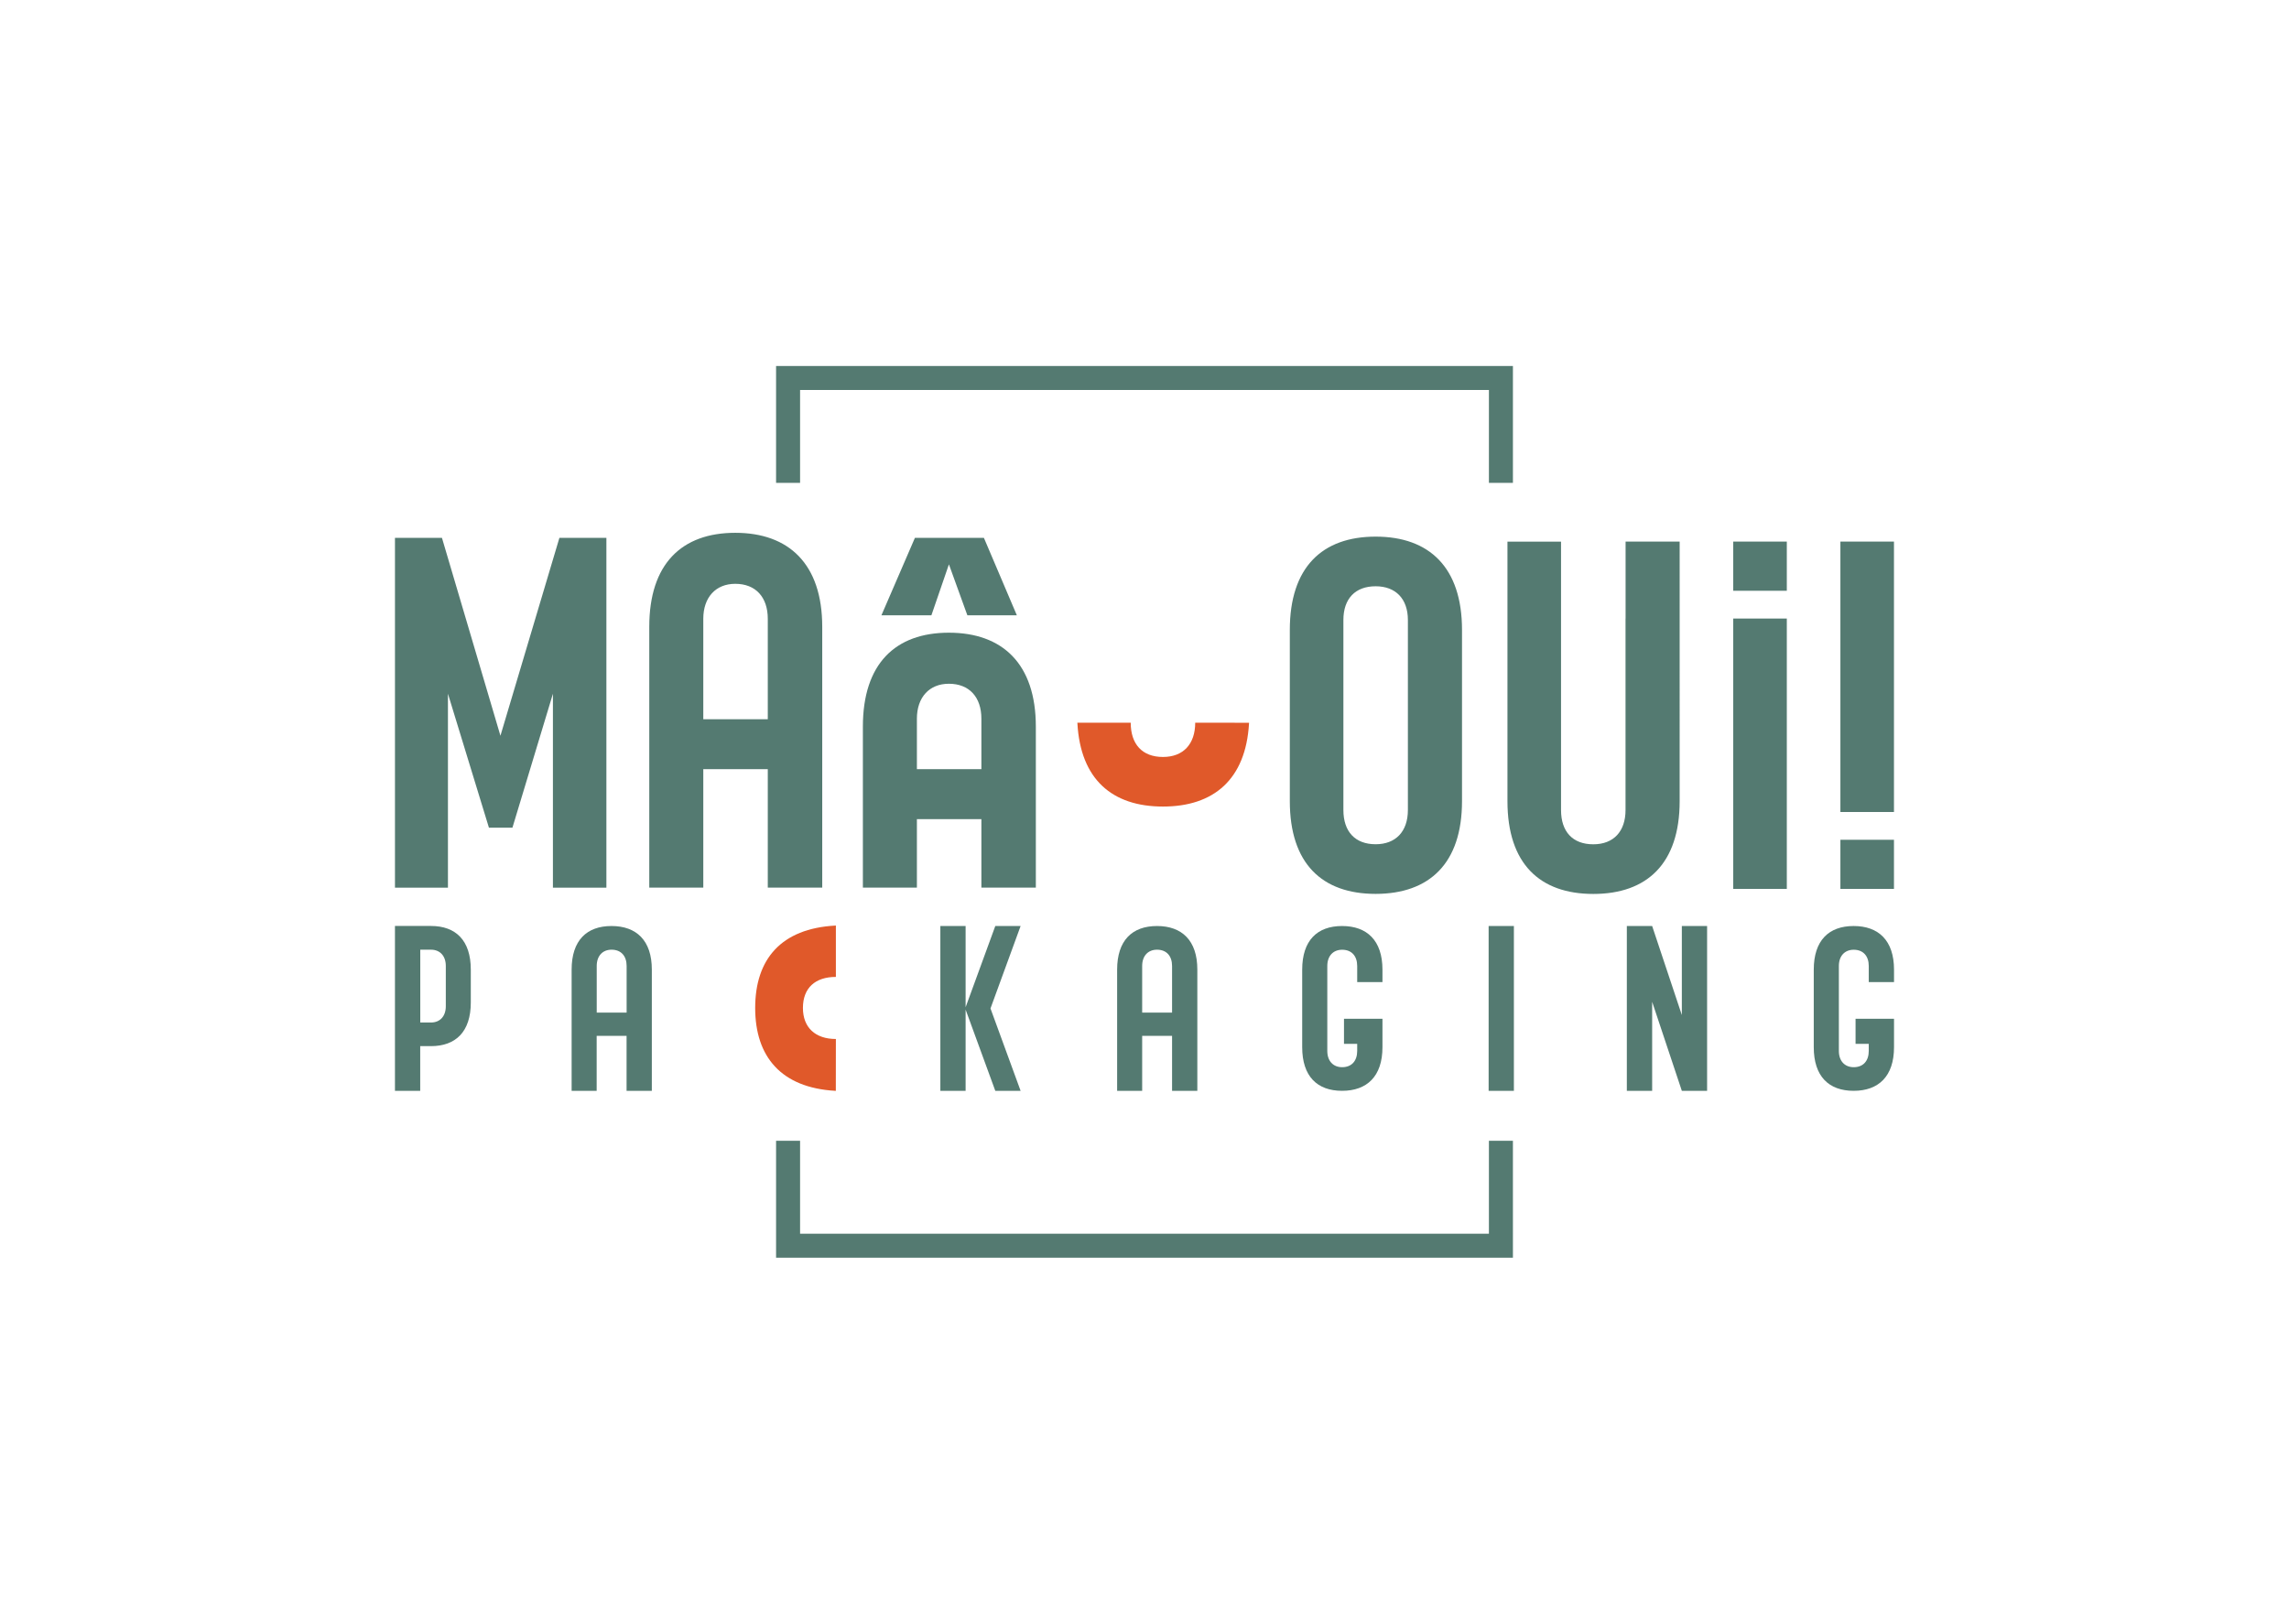 <?xml version="1.0" encoding="UTF-8"?> <svg xmlns="http://www.w3.org/2000/svg" version="1.1" id="Calque_1" x="0" y="0" viewBox="0 0 419.53 297.64" style="enable-background:new 0 0 419.53 297.64" xml:space="preserve"> <style> .st0{fill:#547a71} </style> <path class="st0" d="M91.72 134.87 81 98.59h-8.61v64.13h9.71v-35.55l7.51 24.55h4.31l7.42-24.55v35.55h9.8V98.59h-8.61zm43.04-37.2c-9.8 0-15.76 5.68-15.76 17.22v47.82h9.9V141h11.82v21.71h9.98V114.9c0-11.54-6.14-17.23-15.94-17.23zm5.96 34.17H128.9v-18.41c0-3.94 2.29-6.41 5.86-6.41 3.76 0 5.96 2.47 5.96 6.41v18.41zm33.2-28.39 3.38 9.34h9.07l-6.04-14.2h-12.64l-6.14 14.2h9.16zm-5.87 46.71h11.82v12.55h9.98V133.2c0-11.54-6.14-17.22-15.94-17.22s-15.76 5.68-15.76 17.22v29.51h9.9v-12.55zm0-18.41c0-3.94 2.29-6.41 5.86-6.41 3.76 0 5.96 2.47 5.96 6.41V141h-11.82v-9.25zm99.91 15.1v-31.38c0-11.46-6-17.1-15.83-17.1-9.82 0-15.73 5.64-15.73 17.1v31.38c0 11.46 5.91 17.01 15.73 17.01 9.82-.01 15.83-5.55 15.83-17.01zm-21.74 1.63v-34.83c0-3.91 2.18-6.18 5.91-6.18 3.64 0 5.91 2.27 5.91 6.18v34.83c0 4-2.28 6.28-5.91 6.28-3.73 0-5.91-2.28-5.91-6.28zm51.71-35.1v35.11c0 3.91-2.18 6.28-5.91 6.28-3.82 0-5.91-2.36-5.91-6.28v-49.2h-9.82v47.57c0 11.46 5.91 17.01 15.74 17.01 9.82 0 15.82-5.55 15.82-17.01V99.28h-9.91v14.1zm19.74 0h9.82v49.57h-9.82zm19.64-14.1h9.82v49.57h-9.82zm0 54.66h9.82v9.01h-9.82zm-19.64-54.66h9.82v9.01h-9.82zm-205.59 70.47c-4.55 0-7.31 2.64-7.31 8v22.21h4.59v-10.08h5.48v10.08h4.63v-22.21c.01-5.36-2.84-8-7.39-8zm2.77 15.87h-5.48v-8.55c0-1.83 1.06-2.98 2.72-2.98 1.74 0 2.76 1.15 2.76 2.98v8.55zm97.21-15.87c-4.55 0-7.31 2.64-7.31 8v22.21h4.59v-10.08h5.48v10.08h4.63v-22.21c.01-5.36-2.84-8-7.39-8zm2.76 15.87h-5.48v-8.55c0-1.83 1.06-2.98 2.72-2.98 1.74 0 2.76 1.15 2.76 2.98v8.55zm38.56-5.6v-2.27c0-5.36-2.85-8-7.4-8-4.55 0-7.31 2.64-7.31 8v14.21c0 5.36 2.76 8 7.31 8s7.4-2.64 7.4-8v-5.21h-7.05v4.6h2.42v1.3c0 1.83-1.02 2.98-2.76 2.98-1.66 0-2.72-1.15-2.72-2.98v-15.57c0-1.83 1.06-2.98 2.72-2.98 1.74 0 2.76 1.15 2.76 2.98v2.95h4.63zm93.76 0v-2.27c0-5.36-2.85-8-7.4-8-4.55 0-7.31 2.64-7.31 8v14.21c0 5.36 2.76 8 7.31 8s7.4-2.64 7.4-8v-5.21h-7.05v4.6h2.42v1.3c0 1.83-1.02 2.98-2.76 2.98-1.66 0-2.72-1.15-2.72-2.98v-15.57c0-1.83 1.06-2.98 2.72-2.98 1.74 0 2.76 1.15 2.76 2.98v2.95h4.63zm-74.3-10.27h4.63v30.21h-4.63zm-85.78 0h-4.64l-5.44 14.89v-14.89h-4.63v30.21h4.63v-14.89l5.44 14.89h4.64l-5.52-15.1zm-114.67 0v30.21h4.63v-8.19h1.96c4.55 0 7.31-2.64 7.31-8v-6.03c0-5.36-2.76-8-7.31-8h-6.59zm9.32 14.71c0 1.83-1.06 2.98-2.72 2.98h-1.96v-13.35h1.96c1.66 0 2.72 1.15 2.72 2.98v7.39zm226.54-14.71v16.32l-5.44-16.32h-4.64v30.21h4.64v-16.32l5.44 16.32h4.63v-30.21z"></path> <path d="M213.15 147.85c9.3 0 15.17-4.97 15.77-15.22 0-.05.01-.1.01-.14l-9.87-.01c0 3.91-2.18 6.28-5.91 6.28-3.82 0-5.91-2.36-5.91-6.28h-9.78c0 .04 0 .08.01.12.57 10.27 6.37 15.25 15.68 15.25zm-74.74 36.92c0 8.95 4.78 14.61 14.64 15.19.05 0 .09.01.14.01l.01-9.51c-3.76 0-6.04-2.1-6.04-5.69 0-3.68 2.27-5.69 6.04-5.69v-9.42c-.04 0-.08 0-.12.01-9.89.55-14.67 6.13-14.67 15.1z" style="fill:#e0592a"></path> <path class="st0" d="M277.29 88.52h-4.4V71.49H146.64v17.03h-4.4V67.09h135.05zm0 142.03H142.24v-21.43h4.4v17.03h126.25v-17.03h4.4z"></path> </svg> 